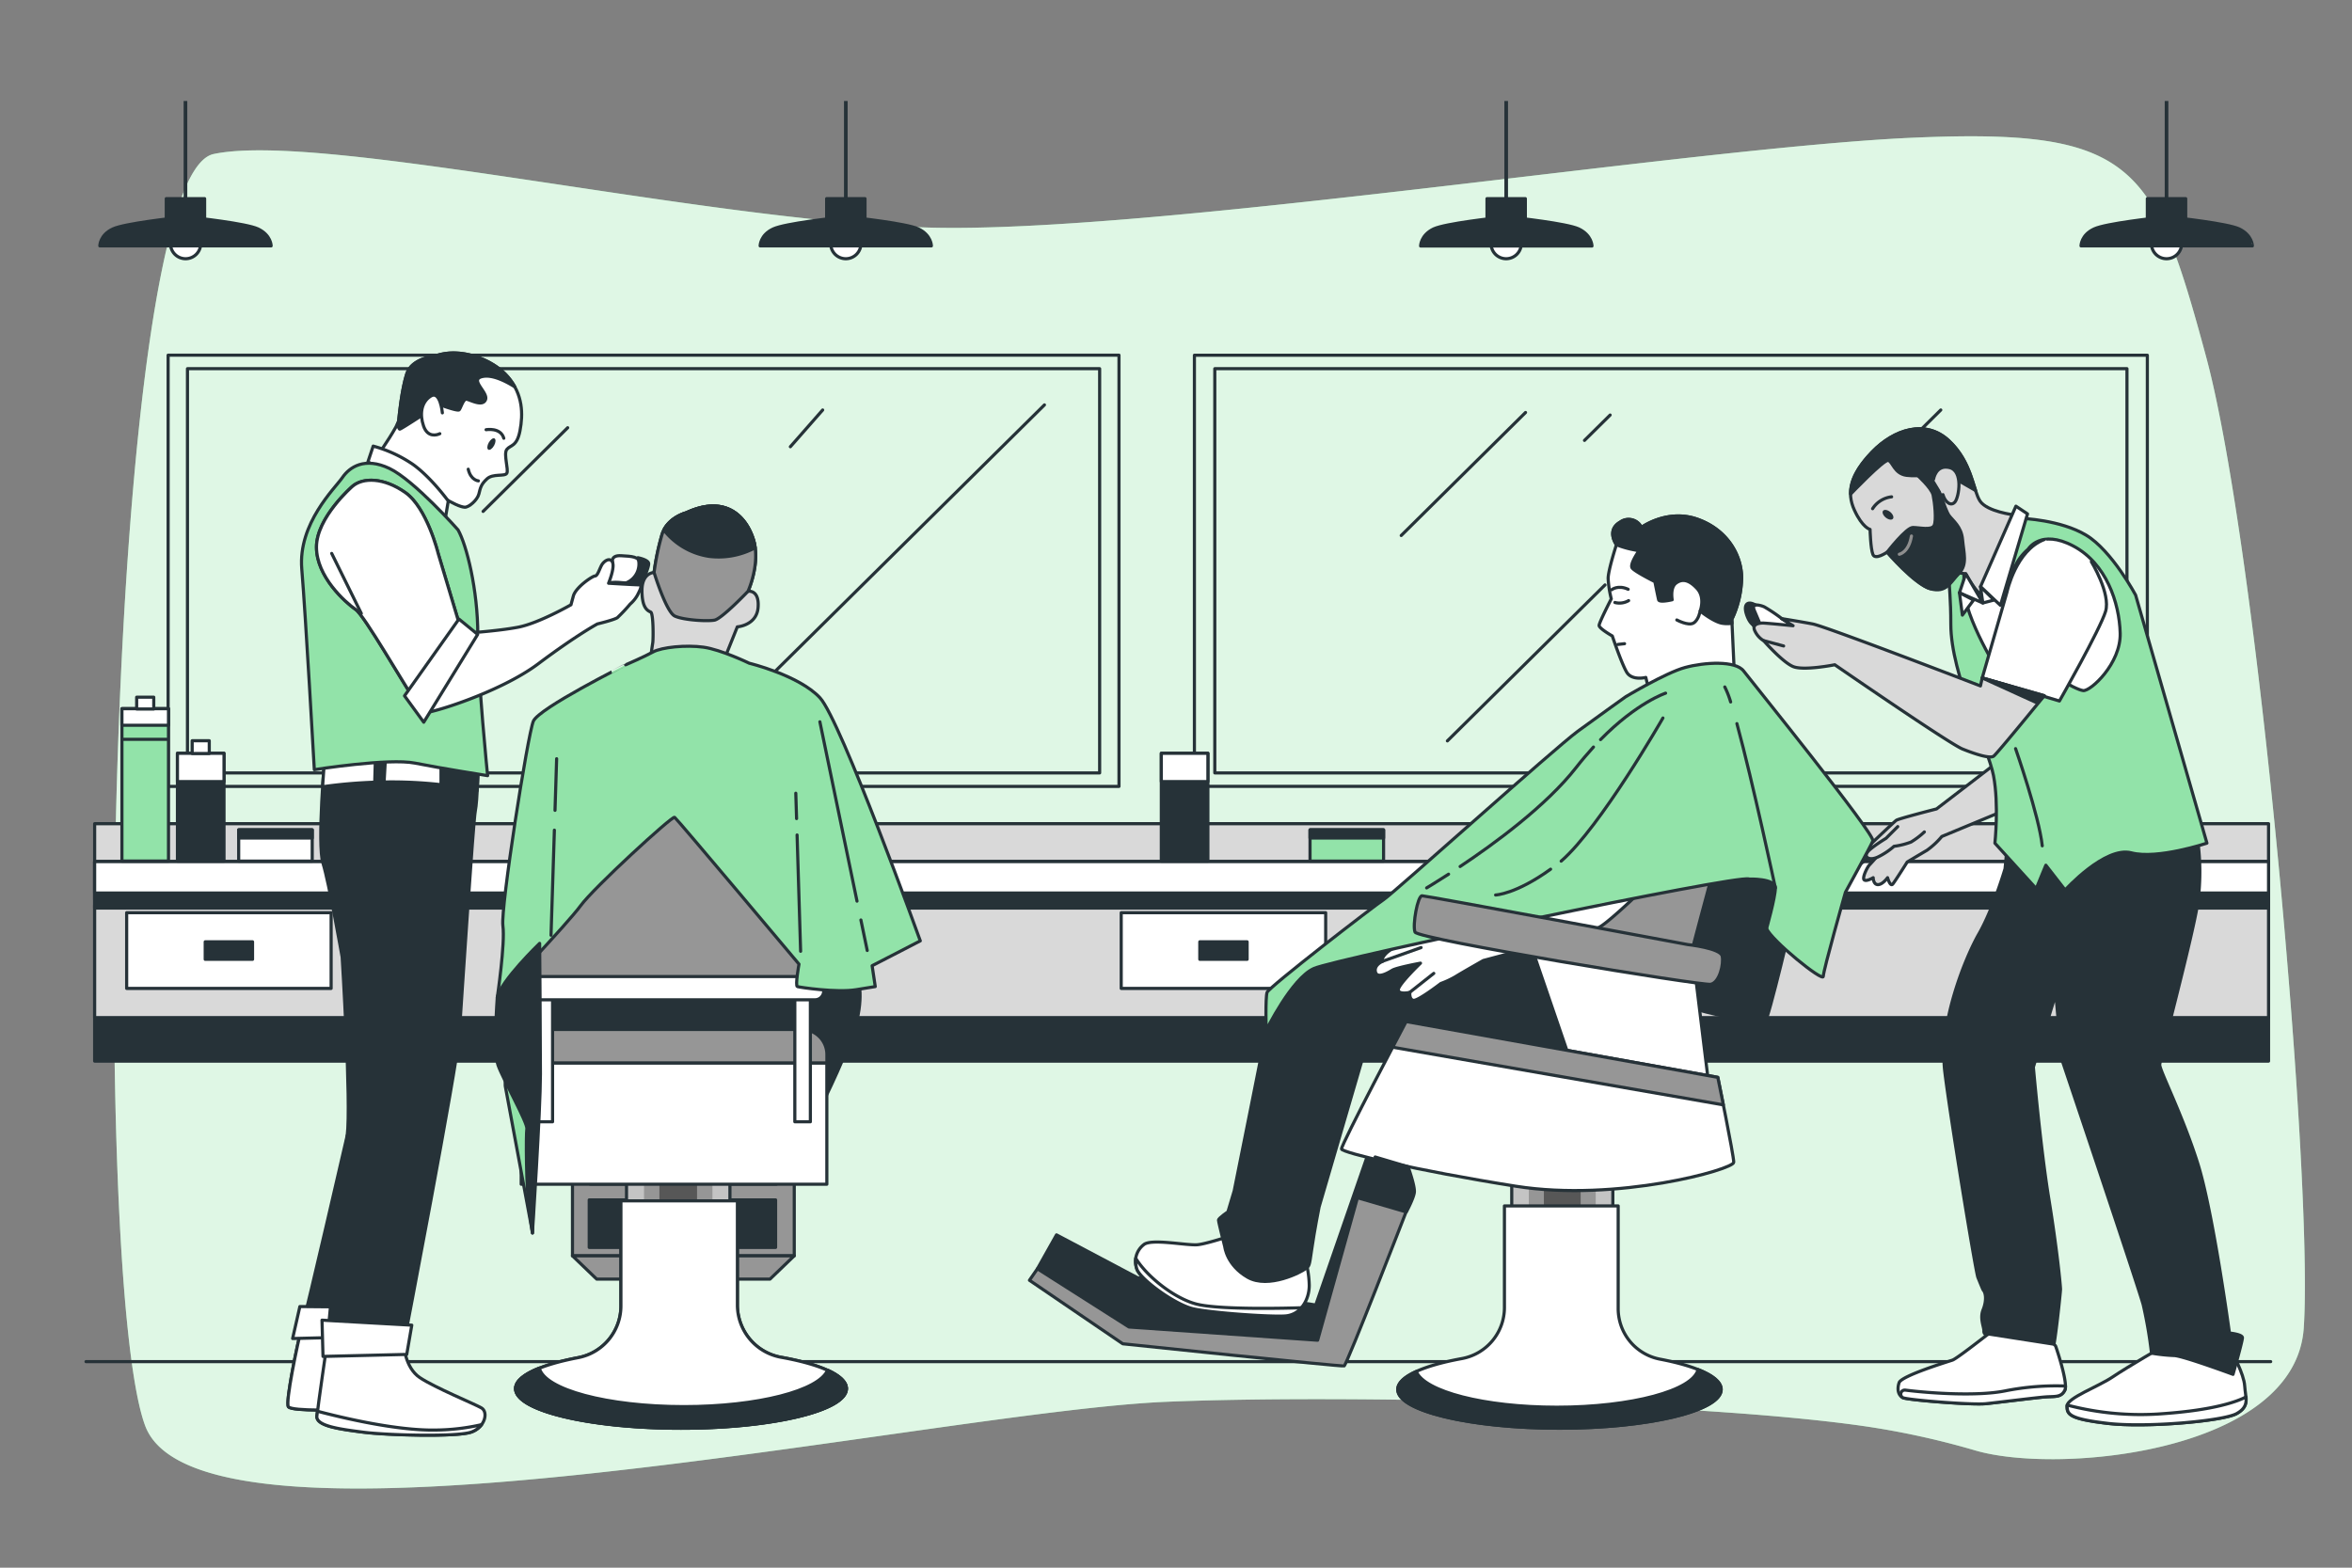 <svg xmlns="http://www.w3.org/2000/svg" viewBox="0 0 750 500"><rect x="0" y="0" width="750" height="500" fill="#808080" stroke="none"/><g id="background-simple"><path d="M630.05,462.66a259.84,259.84,0,0,0-33.18-7.44c-50.91-7.81-168.25-10.53-225.12-8.12-73.83,3.12-307.81,55.41-325.48,7.58S33.79,56.41,68.1,49.13s156,21.36,227.74,23.44,243.33-25.52,314-28.64,77,8.32,93.59,69.67,34.31,263.09,31.19,309.88C732,463.26,656.48,470.33,630.05,462.66Z" style="fill:#92E3A9"></path><path d="M630.05,462.66a259.84,259.84,0,0,0-33.18-7.44c-50.91-7.81-168.25-10.53-225.12-8.12-73.83,3.12-307.81,55.41-325.48,7.58S33.79,56.41,68.1,49.13s156,21.36,227.74,23.44,243.33-25.52,314-28.64,77,8.32,93.59,69.67,34.31,263.09,31.19,309.88C732,463.26,656.48,470.33,630.05,462.66Z" style="fill:#fff;opacity:0.7"></path></g><g id="Floor"><line x1="27.43" y1="434.28" x2="724.07" y2="434.28" style="fill:none;stroke:#263238;stroke-linecap:round;stroke-linejoin:round"></line></g><g id="Mirrors"><rect x="53.61" y="113.28" width="303.21" height="137.54" style="fill:none;stroke:#263238;stroke-linecap:round;stroke-linejoin:round"></rect><rect x="59.78" y="117.59" width="290.87" height="128.93" style="fill:none;stroke:#263238;stroke-linecap:round;stroke-linejoin:round"></rect><line x1="333.05" y1="129.14" x2="247.23" y2="214.06" style="fill:none;stroke:#263238;stroke-linecap:round;stroke-linejoin:round"></line><line x1="262.33" y1="130.76" x2="252.03" y2="142.48" style="fill:none;stroke:#263238;stroke-linecap:round;stroke-linejoin:round"></line><line x1="181.02" y1="136.42" x2="154.05" y2="163.11" style="fill:none;stroke:#263238;stroke-linecap:round;stroke-linejoin:round"></line><rect x="380.87" y="113.3" width="303.87" height="137.5" style="fill:none;stroke:#263238;stroke-linecap:round;stroke-linejoin:round"></rect><rect x="387.37" y="117.59" width="290.87" height="128.93" style="fill:none;stroke:#263238;stroke-linecap:round;stroke-linejoin:round"></rect><line x1="486.46" y1="131.56" x2="446.82" y2="170.79" style="fill:#fff;stroke:#263238;stroke-linecap:round;stroke-linejoin:round"></line><line x1="513.44" y1="132.37" x2="505.26" y2="140.46" style="fill:#fff;stroke:#263238;stroke-linecap:round;stroke-linejoin:round"></line><line x1="511.8" y1="186.56" x2="461.54" y2="236.3" style="fill:#fff;stroke:#263238;stroke-linecap:round;stroke-linejoin:round"></line><line x1="618.87" y1="130.76" x2="602.94" y2="146.53" style="fill:#fff;stroke:#263238;stroke-linecap:round;stroke-linejoin:round"></line></g><g id="Lamps"><path d="M64,77.69a4.82,4.82,0,1,1-4.82-4.81A4.82,4.82,0,0,1,64,77.69Z" style="fill:#fff;stroke:#263238;stroke-linecap:round;stroke-linejoin:round"></path><path d="M82.24,73c-3.75-1.73-19.34-3.45-22.76-3.81v-.07l-.34,0-.33,0v.07c-3.41.36-19,2.08-22.76,3.81-4.22,1.93-4.22,5.42-4.22,5.42H86.46S86.46,75,82.24,73Z" style="fill:#263238;stroke:#263238;stroke-linecap:round;stroke-linejoin:round"></path><rect x="58.56" y="32.21" width="1.16" height="35.72" style="fill:#263238"></rect><rect x="53.02" y="63.35" width="12.23" height="6.38" style="fill:#263238;stroke:#263238;stroke-linecap:round;stroke-linejoin:round"></rect><path d="M274.53,77.69a4.82,4.82,0,1,1-4.82-4.81A4.82,4.82,0,0,1,274.53,77.69Z" style="fill:#fff;stroke:#263238;stroke-linecap:round;stroke-linejoin:round"></path><path d="M292.82,73c-3.75-1.73-19.35-3.45-22.77-3.81v-.07l-.34,0-.33,0v.07c-3.42.36-19,2.08-22.77,3.81-4.22,1.93-4.22,5.42-4.22,5.42H297S297,75,292.82,73Z" style="fill:#263238;stroke:#263238;stroke-linecap:round;stroke-linejoin:round"></path><rect x="269.13" y="32.21" width="1.16" height="35.72" style="fill:#263238"></rect><rect x="263.6" y="63.35" width="12.23" height="6.38" style="fill:#263238;stroke:#263238;stroke-linecap:round;stroke-linejoin:round"></rect><path d="M485.1,77.69a4.82,4.82,0,1,1-4.81-4.81A4.81,4.81,0,0,1,485.1,77.69Z" style="fill:#fff;stroke:#263238;stroke-linecap:round;stroke-linejoin:round"></path><path d="M503.39,73c-3.75-1.73-19.35-3.45-22.77-3.81v-.07l-.33,0-.34,0v.07c-3.42.36-19,2.08-22.77,3.81C453,75,453,78.46,453,78.46h54.65S507.61,75,503.39,73Z" style="fill:#263238;stroke:#263238;stroke-linecap:round;stroke-linejoin:round"></path><rect x="479.71" y="32.21" width="1.16" height="35.72" style="fill:#263238"></rect><rect x="474.17" y="63.35" width="12.23" height="6.38" style="fill:#263238;stroke:#263238;stroke-linecap:round;stroke-linejoin:round"></rect><path d="M695.68,77.69a4.82,4.82,0,1,1-4.82-4.81A4.82,4.82,0,0,1,695.68,77.69Z" style="fill:#fff;stroke:#263238;stroke-linecap:round;stroke-linejoin:round"></path><path d="M714,73c-3.75-1.73-19.35-3.45-22.76-3.81v-.07l-.33,0-.34,0v.07c-3.42.36-19,2.08-22.76,3.81-4.22,1.93-4.22,5.42-4.22,5.42h54.64S718.18,75,714,73Z" style="fill:#263238;stroke:#263238;stroke-linecap:round;stroke-linejoin:round"></path><rect x="690.28" y="32.21" width="1.16" height="35.72" style="fill:#263238"></rect><rect x="684.74" y="63.35" width="12.23" height="6.38" style="fill:#263238;stroke:#263238;stroke-linecap:round;stroke-linejoin:round"></rect></g><g id="Stations"><rect x="30.18" y="262.71" width="693.21" height="24.18" style="fill:#d9d9d9;stroke:#263238;stroke-linecap:round;stroke-linejoin:round"></rect><rect x="30.18" y="288.67" width="693.21" height="49.76" style="fill:#263238;stroke:#263238;stroke-linecap:round;stroke-linejoin:round"></rect><rect x="30.18" y="274.8" width="693.21" height="49.76" style="fill:#d9d9d9;stroke:#263238;stroke-linecap:round;stroke-linejoin:round"></rect><rect x="30.18" y="274.8" width="693.21" height="14.81" style="fill:#263238;stroke:#263238;stroke-linecap:round;stroke-linejoin:round"></rect><rect x="30.18" y="274.8" width="693.21" height="10.02" style="fill:#fff;stroke:#263238;stroke-linecap:round;stroke-linejoin:round"></rect><rect x="40.39" y="291.1" width="65.2" height="24.15" style="fill:#fff;stroke:#263238;stroke-linecap:round;stroke-linejoin:round"></rect><rect x="65.44" y="300.38" width="15.09" height="5.59" style="fill:#263238;stroke:#263238;stroke-linecap:round;stroke-linejoin:round"></rect><rect x="357.53" y="291.1" width="65.2" height="24.15" style="fill:#fff;stroke:#263238;stroke-linecap:round;stroke-linejoin:round"></rect><rect x="382.59" y="300.38" width="15.09" height="5.59" style="fill:#263238;stroke:#263238;stroke-linecap:round;stroke-linejoin:round"></rect><rect x="370.32" y="240.26" width="14.85" height="34.38" style="fill:#263238;stroke:#263238;stroke-linecap:round;stroke-linejoin:round"></rect><rect x="370.32" y="240.26" width="14.85" height="9.01" style="fill:#fff;stroke:#263238;stroke-linecap:round;stroke-linejoin:round"></rect><rect x="56.58" y="240.26" width="14.85" height="34.38" style="fill:#263238;stroke:#263238;stroke-linecap:round;stroke-linejoin:round"></rect><rect x="56.58" y="240.26" width="14.85" height="9.01" style="fill:#fff;stroke:#263238;stroke-linecap:round;stroke-linejoin:round"></rect><rect x="61.28" y="236.25" width="5.45" height="4.07" style="fill:#fff;stroke:#263238;stroke-linecap:round;stroke-linejoin:round"></rect><rect x="417.74" y="264.67" width="23.45" height="9.97" style="fill:#92E3A9;stroke:#263238;stroke-linecap:round;stroke-linejoin:round"></rect><rect x="417.74" y="264.67" width="23.45" height="2.61" style="fill:#263238;stroke:#263238;stroke-linecap:round;stroke-linejoin:round"></rect><rect x="76.11" y="264.67" width="23.45" height="9.97" style="fill:#fff;stroke:#263238;stroke-linecap:round;stroke-linejoin:round"></rect><rect x="76.11" y="264.67" width="23.45" height="2.61" style="fill:#263238;stroke:#263238;stroke-linecap:round;stroke-linejoin:round"></rect><rect x="38.88" y="226.03" width="14.85" height="48.6" style="fill:#92E3A9;stroke:#263238;stroke-linecap:round;stroke-linejoin:round"></rect><rect x="38.88" y="226.03" width="14.85" height="5.28" style="fill:#fff;stroke:#263238;stroke-linecap:round;stroke-linejoin:round"></rect><rect x="43.58" y="222.36" width="5.45" height="3.76" style="fill:#fff;stroke:#263238;stroke-linecap:round;stroke-linejoin:round"></rect><line x1="39.12" y1="235.8" x2="53.29" y2="235.8" style="fill:none;stroke:#263238;stroke-linecap:round;stroke-linejoin:round"></line></g><g id="character-4"><path d="M690.7,428.87s-12.43,7.17-17,10.28-14.59,6.69-14.59,9.32.72,4.06,12.91,5.5,36.82-.72,41.13-3.11,2.87-5,2.63-8.85-4.07-10.75-4.07-10.75Z" style="fill:#fff;stroke:#263238;stroke-linecap:round;stroke-linejoin:round"></path><path d="M690,450.86c16-1.16,23.27-3.8,26.21-5.32.16,2.06-.18,3.74-3,5.32-4.31,2.39-28.93,4.54-41.13,3.11s-12.91-2.87-12.91-5.5a.91.91,0,0,1,.06-.32A92.11,92.11,0,0,0,690,450.86Z" style="fill:#fff;stroke:#263238;stroke-linecap:round;stroke-linejoin:round"></path><path d="M637.85,242.4,617.51,258s-12,3.07-12.81,3.62-10.58,10-12,11.14-2.34,2.93-1.66,3.61,1.69-.34,1.69-.34,3.74-3,4.25-3.56a21.54,21.54,0,0,1,3.73-1.7s-3.9,4.41-4.58,5.09-2.38,4.07-1.7,4.75,2.89-.68,2.89-.68,0,2.21,1.52,2.21,3.06-2.21,3.06-2.21.84,3.06,1.69,2,4.58-7,4.58-7,4.24-2.54,6.28-3.73a25.32,25.32,0,0,0,4.75-4.41l20-8.31S638.48,243.38,637.85,242.4Z" style="fill:#d9d9d9;stroke:#263238;stroke-linecap:round;stroke-linejoin:round"></path><path d="M613.63,265.34a25.11,25.11,0,0,1-4.24,3.22,23.9,23.9,0,0,1-5.43,1.36,22.66,22.66,0,0,1-5.09,3.39c-2.88,1.36-4.58,0-3.39-1.53s5.94-4.41,5.94-4.41l3.73-3.73" style="fill:#d9d9d9;stroke:#263238;stroke-linecap:round;stroke-linejoin:round"></path><path d="M700.37,265.38a73.19,73.19,0,0,1,.38,23c-1.88,11.67-12.06,49.34-12.06,51.23s7.16,15.82,12.06,31.26,10.17,54.29,10.17,54.29,4.14.38,4.14,1.51-3,11.67-3,11.67-16.2-6-18.84-6a57.44,57.44,0,0,1-7.15-.76,140.8,140.8,0,0,0-2.64-15.44c-1.51-5.65-26-78.4-26-78.4L655.55,317l-7.16,23.35s2.26,25.61,4.9,41.81,3.76,27.92,3.76,29.05c0,.92-1.74,17.44-2.39,18.77a1.29,1.29,0,0,1-.77.66c-1.62.52-6.59,1.95-10,1.33s-9.1-5-10.8-6.37a1.25,1.25,0,0,1-.47-1.09c.08-1.17-1.36-4-.26-6.74,1.27-3.18.78-5.56.06-6.31-.14-.15-1.69-4-1.75-4.17-1-3.68-8.73-50.85-10.51-65.43-1.89-15.45,6.4-36.17,10.92-44.08s8.29-20.71,8.29-20.71l.75-7.91Z" style="fill:#263238;stroke:#263238;stroke-linecap:round;stroke-linejoin:round"></path><path d="M644.68,165.34s12.33.41,20.54,5.34S681,189.79,681,189.79l22.74,79.12S688,274.18,679.62,272s-21.09,11.86-21.09,11.86l-6.15-7.91-3.07,7.47-13.18-14.5s1.32-12.3-.44-21.52-13.62-32.07-13.62-48.32-2.19-15.38,2.2-22.41S644.68,165.34,644.68,165.34Z" style="fill:#92E3A9;stroke:#263238;stroke-linecap:round;stroke-linejoin:round"></path><path d="M642.72,238.77s7.51,21.52,8.51,31" style="fill:none;stroke:#263238;stroke-linecap:round;stroke-linejoin:round"></path><path d="M641.9,178.5l-4,36.79s-11.65-18.32-11.65-28.1v-9.78l15.06-6.21Z" style="fill:#fff;stroke:#263238;stroke-linecap:round;stroke-linejoin:round"></path><path d="M596.32,168.85s-2.41-.51-5-6.17-1.29-11.32,5.66-18.53,17-10.54,24.44-3.6,7.71,15.95,10,19.3,10.8,4.37,10.8,4.37-8.48,24.44-10,25.21-5.4-6.43-5.4-6.43l-2.06-.26s-5.49,5.73-9.26,5-13.74-11.64-13.74-11.64-3.77,2.64-4.53.75S596.32,168.85,596.32,168.85Z" style="fill:#d9d9d9;stroke:#263238;stroke-linecap:round;stroke-linejoin:round"></path><path d="M616.13,149.92s.11.37.31,1c1,3,3.95,11.93,5,13.41,1.3,1.78,4,3.56,4.37,7.76s1.62,7.92-1.05,10.67-4.06,6.55-9.26,5-13.74-11.64-13.74-11.64,6.1-7.88,8.2-7.88,6,1,6.79-.65.17-7.43-.32-9.7-5.17-6.46-5.17-6.46" style="fill:#263238;stroke:#263238;stroke-linecap:round;stroke-linejoin:round"></path><path d="M605.65,176.77s3-.53,3.87-5.81" style="fill:none;stroke:#8f8f8f;stroke-linecap:round;stroke-linejoin:round"></path><path d="M597.13,162.24a8.33,8.33,0,0,1,6.06-3.78" style="fill:none;stroke:#263238;stroke-linecap:round;stroke-linejoin:round"></path><path d="M601.32,165.07c.87.71,1.89.88,2.29.39s0-1.46-.84-2.16-1.9-.89-2.3-.4S600.45,164.36,601.32,165.07Z" style="fill:#263238"></path><path d="M621.44,140.55c5.62,5.23,7.15,11.63,8.55,15.9l-8.14-4.68-3-.88s-7,1.24-10.91.71-4.4-4.4-5.81-4.76-12,10.74-12,10.74l0-.15c0-4,2.06-8.28,6.88-13.28C603.94,137,614,133.61,621.44,140.55Z" style="fill:#263238;stroke:#263238;stroke-linecap:round;stroke-linejoin:round"></path><path d="M616.57,152.83s.7-4.75,5.1-3.7,3,9.33,1.76,10.92-3.17.17-3.87-2.29" style="fill:#d9d9d9;stroke:#263238;stroke-linecap:round;stroke-linejoin:round"></path><polygon points="642.83 161.44 646.53 163.9 637.9 193.07 631.53 187.12 642.83 161.44" style="fill:#fff;stroke:#263238;stroke-linecap:round;stroke-linejoin:round"></polygon><path d="M646.73,175.15s3.93-6.55,14.41-1,14.67,18.08,14.94,27.77-9.44,18.61-11.8,18.34-14.41-6.28-19.39-17.29S639.13,181.7,646.73,175.15Z" style="fill:#fff;stroke:#263238;stroke-linecap:round;stroke-linejoin:round"></path><path d="M666.89,179.15s6.23,10.19,4.53,15.85-14.71,28.58-14.71,28.58l-24.62-7.36L640,188.78s2.83-13.3,11.89-16.7" style="fill:#fff;stroke:#263238;stroke-linecap:round;stroke-linejoin:round"></path><path d="M568.13,197.26a53.18,53.18,0,0,0-5.52-3.7c-1.51-.68-4.4-1.23-5.08.69s1.92,5.77,1.92,5.77l14.43.83Z" style="fill:#fff;stroke:#263238;stroke-linecap:round;stroke-linejoin:round"></path><path d="M559.86,193s-1.23,0-.41,1.79,2.06,4.95,2.06,4.95-2.61,1.1-4.26-2.89S557.11,191.36,559.86,193Z" style="fill:#263238;stroke:#263238;stroke-linecap:round;stroke-linejoin:round"></path><path d="M632.09,216.22l-.57,2.55S582.28,199.81,578,199s-9.91-1.7-9.91-1.7l3.68,2.27s-8.49-.85-9.62-.85-3.68.28-2.54,2.55a7.18,7.18,0,0,0,2.82,3.11s5.95,6.79,9.34,8.21,13.3-.57,13.3-.57,36.51,25.18,40.75,26.88,8.77,3.12,9.91,2.27,16.13-19.25,16.13-19.25Z" style="fill:#d9d9d9;stroke:#263238;stroke-linecap:round;stroke-linejoin:round"></path><polygon points="632.09 216.22 649.45 224.12 651.9 221.88 632.09 216.22" style="fill:#263238;stroke:#263238;stroke-linecap:round;stroke-linejoin:round"></polygon><line x1="562.47" y1="204.34" x2="568.76" y2="206.03" style="fill:none;stroke:#263238;stroke-linecap:round;stroke-linejoin:round"></line><path d="M634.59,425.54a1.3,1.3,0,0,0-1,.26c-2,1.53-9.78,7.61-11,8-1.43.48-16.26,5-17,7.18s-.24,4.06,1.19,4.78,22,2.39,26.54,1.91,15.78-1.91,18.89-2.15,5,.24,6.22-2.15c1-2-1.95-11.18-2.86-13.85a1.29,1.29,0,0,0-1-.86Z" style="fill:#fff;stroke:#263238;stroke-linecap:round;stroke-linejoin:round"></path><path d="M606.75,445.76a1.29,1.29,0,0,1,.84-2.39c7.93,1,22.95,2,31.71.26a83,83,0,0,1,19.33-1.57,3,3,0,0,1-.2,1.33c-1.2,2.39-3.11,1.91-6.22,2.15s-14.35,1.67-18.89,2.15-25.1-1.19-26.54-1.91Z" style="fill:#fff;stroke:#263238;stroke-linecap:round;stroke-linejoin:round"></path><polygon points="631.53 187.12 632.28 192.31 635.85 191.38 631.53 187.12" style="fill:#fff;stroke:#263238;stroke-linecap:round;stroke-linejoin:round"></polygon><polygon points="632.28 192.31 626.84 183 624.83 189.05 632.28 192.31" style="fill:#fff;stroke:#263238;stroke-linecap:round;stroke-linejoin:round"></polygon><polygon points="624.83 189.05 625.76 196.19 629.33 191.38 624.83 189.05" style="fill:#fff;stroke:#263238;stroke-linecap:round;stroke-linejoin:round"></polygon></g><g id="character-3"><rect x="482.05" y="355.57" width="32.24" height="32.53" transform="translate(996.35 743.68) rotate(180)" style="fill:#c4c4c4;stroke:#263238;stroke-linecap:round;stroke-linejoin:round"></rect><rect x="487.51" y="355.57" width="21.33" height="32.53" transform="translate(996.35 743.68) rotate(180)" style="fill:#969696"></rect><rect x="492.31" y="355.57" width="11.73" height="32.53" transform="translate(996.35 743.68) rotate(180)" style="fill:#575757"></rect><path d="M479.73,417.09V384.62H516v32.69a16.42,16.42,0,0,0,13.27,16.17c11.91,2.26,19.55,5.75,19.55,9.67,0,6.82-23.08,12.35-51.56,12.35s-51.56-5.53-51.56-12.35c0-4,8-7.56,20.32-9.82A16.55,16.55,0,0,0,479.73,417.09Z" style="fill:#fff;stroke:#263238;stroke-linecap:round;stroke-linejoin:round"></path><path d="M451.6,437.44c2.68,6.41,21.72,11.38,44.83,11.38,23.89,0,43.43-5.31,45.05-12,4.68,1.85,7.38,4,7.38,6.35,0,6.82-23.08,12.35-51.56,12.35s-51.56-5.53-51.56-12.35C445.74,441.09,447.87,439.15,451.6,437.44Z" style="fill:#263238;stroke:#263238;stroke-linecap:round;stroke-linejoin:round"></path><path d="M523.41,168.22s8.17-6,17.78-2.64,14.17,11.53,14.17,18.73a32,32,0,0,1-3.12,13.22l.72,15.61-27.15,7-1-4.08s-4.44,1.16-6.12-1.72-4.56-11.5-4.56-11.5-4.21-2.39-4.21-3.35S513.8,191,513.8,191a33.76,33.76,0,0,1-1-6.49c0-2.64,2.65-10.81,2.65-10.81s-3.37-4.56,1.2-7.2A4.54,4.54,0,0,1,523.41,168.22Z" style="fill:#fff;stroke:#263238;stroke-linecap:round;stroke-linejoin:round"></path><path d="M516.69,166.54a4.54,4.54,0,0,1,6.72,1.68s8.17-6,17.78-2.64,14.17,11.53,14.17,18.73a32,32,0,0,1-3.12,13.22l.06,1.26a10,10,0,0,1-3.43-.06c-2.88-.72-6.72-3.85-6.72-3.85s1.68-4.32-1-7.2-4.81-3.13-6.73-1.68-1.2,5.28-1.2,5.28-4.08,1-4.32,0-1.2-5.77-1.2-5.77-6.25-3.12-7.21-4.32,2.16-5.52,2.16-5.52l-2.4-.48a31,31,0,0,1-4.8-1.45S512.12,169.18,516.69,166.54Z" style="fill:#263238;stroke:#263238;stroke-linecap:round;stroke-linejoin:round"></path><path d="M542.15,194.88s-.48,2.89-2.16,3.85-5.29-1-5.29-1" style="fill:#fff;stroke:#263238;stroke-linecap:round;stroke-linejoin:round"></path><path d="M519.33,191.56a5.77,5.77,0,0,1-4.37.6" style="fill:none;stroke:#263238;stroke-linecap:round;stroke-linejoin:round"></path><path d="M513.91,188.1s2-1.66,5.27-.15" style="fill:none;stroke:#263238;stroke-linecap:round;stroke-linejoin:round"></path><line x1="515.88" y1="205.54" x2="518.04" y2="205.3" style="fill:none;stroke:#263238;stroke-linecap:round;stroke-linejoin:round"></line><path d="M437,365.88l-17.43,50.34-56.87-8.72-25.8-13.65-6.08,10.81L360,423.23l60.14,4.23,23.14-52.15S443.06,364.91,437,365.88Z" style="fill:#263238;stroke:#263238;stroke-linecap:round;stroke-linejoin:round"></path><path d="M394.15,393.6s-8.84,3-12.15,3.38-14.9-2.06-17.29,0a6.77,6.77,0,0,0-2.21,7.7c.92,3.19,12.14,11.46,18,12.77s24.84,2.63,29.44,2.25,7.55-4.88,7.55-9.76a30.79,30.79,0,0,0-1.66-9.39Z" style="fill:#fff;stroke:#263238;stroke-linecap:round;stroke-linejoin:round"></path><path d="M362.5,404.68a8.26,8.26,0,0,1-.33-3.34c3.71,6,12.5,12.87,19.46,14.61,7.49,1.87,29.25,1.28,33.37,1.15a7.39,7.39,0,0,1-5,2.6c-4.6.38-23.55-.94-29.44-2.25S363.42,407.87,362.5,404.68Z" style="fill:#fff;stroke:#263238;stroke-linecap:round;stroke-linejoin:round"></path><path d="M403.78,328.65s-10,50.38-10.22,51.19-2,6.68-2,6.68-3,2-3,2.63,2,8.5,2,8.5.61,5.86,7.28,9.71,17.24-1.7,18.45-2.71,1.17-.41,2-6.27,2.34-13.45,2.34-13.45l13.66-46.76,3-2.23.61-3,7.69-1.62s11.33,4.45,20,4.85,64.74,10.73,66.15,8.1,14.37-64.74,14.17-66.57-42.29,4.46-42.29,4.46-76.07,21-78.7,22.05-11.53,6.07-14.36,10.11S403.78,328.65,403.78,328.65Z" style="fill:#263238;stroke:#263238;stroke-linecap:round;stroke-linejoin:round"></path><path d="M503.62,282.13s42.08-6.28,42.29-4.46-12.75,63.94-14.17,66.57c-.18.34-1.3.46-3.12.41L482.77,287.9Z" style="fill:#969696;stroke:#263238;stroke-linecap:round;stroke-linejoin:round"></path><path d="M436.45,330.68A77.76,77.76,0,0,1,420.27,323" style="fill:none;stroke:#263238;stroke-linecap:round;stroke-linejoin:round"></path><path d="M414.81,323.6s9.71,5.46,15,7.08" style="fill:none;stroke:#263238;stroke-linecap:round;stroke-linejoin:round"></path><path d="M399.43,397.44s-9.51-2.22-4.86-3.23,19.43.4,19.43,2.63" style="fill:none;stroke:#263238;stroke-linecap:round;stroke-linejoin:round"></path><path d="M572.05,290.53s-8.18,35-9.31,35.57-27.11-4.23-27.11-6.77,13.27-51.1,13.27-51.1l26.82,11.57Z" style="fill:#263238;stroke:#263238;stroke-linecap:round;stroke-linejoin:round"></path><path d="M539.87,267.94s-25.69,26-30.21,27.95S473,306.34,473,306.34s-7.05,4-8.75,5.08a28.58,28.58,0,0,1-4.8,2.26s-7.34,5.65-8.75,5.37-1.13-2.54-1.13-2.54-3.67.84-3.67-.85,7.06-8.47,7.06-8.47-7.62,1.41-9,2.26-4.8,2.82-5.36.56,2.26-3.39,2.26-3.39-.57-.84,1.13-2.54,6.49-3.95,6.49-3.95L519,281.78Z" style="fill:#fff;stroke:#263238;stroke-linecap:round;stroke-linejoin:round"></path><line x1="457.2" y1="310.45" x2="449.52" y2="316.51" style="fill:none;stroke:#263238;stroke-linecap:round;stroke-linejoin:round"></line><line x1="453.15" y1="302.22" x2="440.77" y2="306.62" style="fill:none;stroke:#263238;stroke-linecap:round;stroke-linejoin:round"></line><path d="M518.41,222.21s12.71-7.63,18.92-9.32S553.42,210.63,556,214s42.07,52.23,41.22,54.21-8.75,16.37-8.75,16.37-7.06,24.85-7.06,26.82-16.66-11.57-18.07-15.24-1.69-14.4-5.65-15.81S426.09,305.78,419,308.88s-15.25,19.77-15.25,19.77-.28-10.45.29-12.14,33.88-27.39,37.26-29.65,54.49-48.28,61.83-53.64S518.41,222.21,518.41,222.21Z" style="fill:#92E3A9;stroke:#263238;stroke-linecap:round;stroke-linejoin:round"></path><path d="M557.65,280.37s8.47-.29,8.47,2.82-2.82,13-2.82,13Z" style="fill:#263238;stroke:#263238;stroke-linecap:round;stroke-linejoin:round"></path><path d="M551.86,223.88A29.36,29.36,0,0,0,550,219.1" style="fill:none;stroke:#263238;stroke-linecap:round;stroke-linejoin:round"></path><path d="M566.12,283.19s-7.14-33.59-12.26-52.4" style="fill:none;stroke:#263238;stroke-linecap:round;stroke-linejoin:round"></path><path d="M494.45,277.22c-11.07,8-17.54,8.23-17.54,8.23" style="fill:none;stroke:#263238;stroke-linecap:round;stroke-linejoin:round"></path><path d="M530.27,229s-19.92,34.79-32.45,45.65" style="fill:none;stroke:#263238;stroke-linecap:round;stroke-linejoin:round"></path><path d="M461.92,278.81c-4.28,2.76-7,4.38-7,4.38" style="fill:none;stroke:#263238;stroke-linecap:round;stroke-linejoin:round"></path><path d="M508.12,238.26c-1.8,2-3.65,4.13-5.52,6.53-9.47,12.15-26.06,24.3-37,31.58" style="fill:none;stroke:#263238;stroke-linecap:round;stroke-linejoin:round"></path><path d="M531.12,221.08s-9.17,3-20.74,14.81" style="fill:none;stroke:#263238;stroke-linecap:round;stroke-linejoin:round"></path><polygon points="540.43 309.45 544.67 344.17 499.78 335.42 488.76 303.24 540.43 309.45" style="fill:#fff;stroke:#263238;stroke-linecap:round;stroke-linejoin:round"></polygon><path d="M547.77,343.61l-99.38-17.79s-20.89,39.53-20.61,40.66,23.44,6.77,55.62,11.86,69.45-5.37,69.45-7.63S547.77,343.61,547.77,343.61Z" style="fill:#fff;stroke:#263238;stroke-linecap:round;stroke-linejoin:round"></path><path d="M538.17,301.26s10.45,1.13,11,3.67-.84,8.47-3.67,9-93.45-14.39-94.29-16.65.84-11.58,2.25-11.58S538.17,301.26,538.17,301.26Z" style="fill:#969696;stroke:#263238;stroke-linecap:round;stroke-linejoin:round"></path><path d="M449,372.12s2.26,6.22,2,8.19-2.54,6.21-2.54,6.21L432.86,382s7.34-5.09,7.34-6.21a58.78,58.78,0,0,0-1.69-6.78Z" style="fill:#263238;stroke:#263238;stroke-linecap:round;stroke-linejoin:round"></path><path d="M432.86,382l-12.7,45.45L360,423.23l-29.19-18.57-2.54,3.67,29.76,20.26s69.73,7.34,70.58,7.06,19.76-49.13,19.76-49.13Z" style="fill:#969696;stroke:#263238;stroke-linecap:round;stroke-linejoin:round"></path><path d="M448.39,325.82l99.38,17.79s.8,3.92,1.77,8.78L444.09,334C446.61,329.19,448.39,325.82,448.39,325.82Z" style="fill:#969696;stroke:#263238;stroke-linecap:round;stroke-linejoin:round"></path></g><g id="character-2"><path d="M218.84,163.54s-6,1.5-7.71,6.85a80.06,80.06,0,0,0-2.56,12.2s-3.86,0-3.86,5.78,1.93,6.42,2.79,6.85.85,8.56.64,9.84-.64,4.5-.64,4.5h23.75l3.86-9.63s6.2-.43,6.63-6.21-3.21-5.14-3.21-5.14,4.07-9,1.71-16.48S231.25,157.76,218.84,163.54Z" style="fill:#d9d9d9;stroke:#263238;stroke-linecap:round;stroke-linejoin:round"></path><path d="M240.24,172.1c-2.35-7.49-9-14.34-21.4-8.56,0,0-6,1.5-7.71,6.85a80.06,80.06,0,0,0-2.56,12.2s3.85,12.63,6.63,13.91,10.27,1.72,12.63,1.29,10.7-9.21,10.7-9.21S242.6,179.59,240.24,172.1Z" style="fill:#969696;stroke:#263238;stroke-linecap:round;stroke-linejoin:round"></path><path d="M218.84,163.54s-5,1.25-7.14,5.52a22.65,22.65,0,0,0,14.42,8.39,24.62,24.62,0,0,0,14.68-2.75,14.9,14.9,0,0,0-.56-2.6C237.89,164.61,231.25,157.76,218.84,163.54Z" style="fill:#263238;stroke:#263238;stroke-linecap:round;stroke-linejoin:round"></path><path d="M273.3,310.94c-3.1-5-23.88-2.79-23.88-2.79L173.1,297.91v35.68h76.32V352.2h12.72s9-18,11.16-27S273.3,310.94,273.3,310.94Z" style="fill:#263238;stroke:#263238;stroke-linecap:round;stroke-linejoin:round"></path><rect x="182.55" y="355.07" width="70.72" height="45.46" style="fill:#969696;stroke:#263238;stroke-linecap:round;stroke-linejoin:round"></rect><polygon points="182.54 400.53 190.27 407.96 245.54 407.96 253.26 400.53 182.54 400.53" style="fill:#969696;stroke:#263238;stroke-linecap:round;stroke-linejoin:round"></polygon><rect x="188.19" y="357.15" width="59.43" height="20.5" style="fill:#263238;stroke:#263238;stroke-linecap:round;stroke-linejoin:round"></rect><rect x="187.89" y="382.7" width="59.43" height="15.15" style="fill:#263238;stroke:#263238;stroke-linecap:round;stroke-linejoin:round"></rect><path d="M235.14,416.21V383H198v33.43A16.79,16.79,0,0,1,184.42,433c-12.18,2.32-20,5.89-20,9.9,0,7,23.61,12.63,52.74,12.63s52.74-5.65,52.74-12.63c0-4.1-8.15-7.74-20.78-10A16.94,16.94,0,0,1,235.14,416.21Z" style="fill:#fff;stroke:#263238;stroke-linecap:round;stroke-linejoin:round"></path><rect x="199.78" y="353.29" width="32.98" height="33.28" style="fill:#c4c4c4;stroke:#263238;stroke-linecap:round;stroke-linejoin:round"></rect><rect x="205.36" y="353.29" width="21.82" height="33.28" style="fill:#969696"></rect><rect x="210.27" y="353.29" width="12" height="33.28" style="fill:#575757"></rect><path d="M235.14,416.21V383H198v33.43A16.79,16.79,0,0,1,184.42,433c-12.18,2.32-20,5.89-20,9.9,0,7,23.61,12.63,52.74,12.63s52.74-5.65,52.74-12.63c0-4.1-8.15-7.74-20.78-10A16.94,16.94,0,0,1,235.14,416.21Z" style="fill:#fff;stroke:#263238;stroke-linecap:round;stroke-linejoin:round"></path><path d="M263.91,437c-2.74,6.55-22.22,11.63-45.86,11.63-24.43,0-44.42-5.42-46.08-12.29-4.78,1.9-7.55,4.12-7.55,6.5,0,7,23.61,12.63,52.74,12.63s52.74-5.65,52.74-12.63C269.9,440.76,267.73,438.78,263.91,437Z" style="fill:#263238;stroke:#263238;stroke-linecap:round;stroke-linejoin:round"></path><rect x="166.2" y="339.02" width="97.46" height="38.68" style="fill:#fff;stroke:#263238;stroke-linecap:round;stroke-linejoin:round"></rect><path d="M174.18,328.33h81.5a8,8,0,0,1,8,8V339a0,0,0,0,1,0,0H166.2a0,0,0,0,1,0,0v-2.72A8,8,0,0,1,174.18,328.33Z" style="fill:#969696;stroke:#263238;stroke-linecap:round;stroke-linejoin:round"></path><rect x="253.45" y="316.52" width="4.96" height="41.26" style="fill:#fff;stroke:#263238;stroke-linecap:round;stroke-linejoin:round"></rect><rect x="171.24" y="316.52" width="4.96" height="41.26" style="fill:#fff;stroke:#263238;stroke-linecap:round;stroke-linejoin:round"></rect><polygon points="170.64 284.95 170.64 311.99 258.97 311.99 258.97 244.84 170.64 244.84 170.64 284.95" style="fill:#969696;stroke:#263238;stroke-linecap:round;stroke-linejoin:round"></polygon><rect x="167.85" y="311.45" width="94.81" height="7.43" rx="2.77" style="fill:#fff;stroke:#263238;stroke-linecap:round;stroke-linejoin:round"></rect><path d="M238.92,211.53s-9-4.35-14.59-5.12-13.31,0-16.12,1.54-8.7,4.09-8.7,4.09S171.87,225.86,170.08,230s-10.49,59.62-9.72,65.25-1.8,23-1.8,23,22.52-23.8,26.62-29.43,29.17-28.66,29.94-28.15,39.66,46.83,39.66,46.83-1.27,6.91-.51,7.16,12.54,2,18.68,1l6.15-1-1-6.65,15.36-7.93s-25.34-70.38-32-77.54S238.92,211.53,238.92,211.53Z" style="fill:#92E3A9;stroke:#263238;stroke-linecap:round;stroke-linejoin:round"></path><line x1="274.52" y1="293.42" x2="276.54" y2="303.15" style="fill:none;stroke:#263238;stroke-linecap:round;stroke-linejoin:round"></line><line x1="261.44" y1="230.21" x2="273.28" y2="287.41" style="fill:none;stroke:#263238;stroke-linecap:round;stroke-linejoin:round"></line><line x1="254.01" y1="261.08" x2="253.76" y2="252.99" style="fill:none;stroke:#263238;stroke-linecap:round;stroke-linejoin:round"></line><line x1="255.3" y1="303.4" x2="254.17" y2="266.31" style="fill:none;stroke:#263238;stroke-linecap:round;stroke-linejoin:round"></line><line x1="176.98" y1="258.45" x2="177.5" y2="241.99" style="fill:none;stroke:#263238;stroke-linecap:round;stroke-linejoin:round"></line><line x1="175.71" y1="298.29" x2="176.78" y2="264.77" style="fill:none;stroke:#263238;stroke-linecap:round;stroke-linejoin:round"></line></g><g id="character-1"><path d="M138.79,113.56s-7.44.65-9.06,5.66-2.43,13.27-2.59,14.89-5.82,9.87-5.82,9.87,21,17.35,26.84,17.79c1.31.1,4.05-2.26,4.54-4.21s.66-3.06,2.6-4.84,5.66-.65,6.31-1.78-1.13-6.15,0-7.6,3.23-.81,4.21-6,1-11.49-3.89-17.15S146.56,110.65,138.79,113.56Z" style="fill:#fff;stroke:#263238;stroke-linecap:round;stroke-linejoin:round"></path><path d="M152.55,153.37s-2.43-.16-3.24-3.72" style="fill:none;stroke:#263238;stroke-linecap:round;stroke-linejoin:round"></path><path d="M161.93,120.2c-4.85-5.67-15.37-9.55-23.14-6.64,0,0-7.44.65-9.06,5.66s-2.43,13.27-2.59,14.89a4.18,4.18,0,0,1-.43,1.17c.3.89.59,1.58.76,1.58.48,0,10.51-6.63,10.51-6.63l2.27-1.13s5.66,2.1,6.15,1.61,1.29-3.39,2.26-3.39,5.18,2.58,6.15.16-5.66-6.64-.65-7.45c3.15-.5,7.31,1.66,10,3.35A18.61,18.61,0,0,0,161.93,120.2Z" style="fill:#263238;stroke:#263238;stroke-linecap:round;stroke-linejoin:round"></path><path d="M141.06,131.68s-.65-7.28-3.72-5.34-3.56,5.83-2.27,9.55,4.21,2.91,5.18,2.43" style="fill:#fff;stroke:#263238;stroke-linecap:round;stroke-linejoin:round"></path><path d="M157.56,142.1c-.55,1-1.37,1.58-1.84,1.32s-.42-1.28.13-2.26,1.37-1.58,1.84-1.32S158.1,141.11,157.56,142.1Z" style="fill:#263238"></path><path d="M155,137.05s4.64-.83,5.65,2.73" style="fill:none;stroke:#263238;stroke-linecap:round;stroke-linejoin:round"></path><path d="M142.1,164.8l.84-5s-5.43-7.51-11.26-11.68A41.72,41.72,0,0,0,119,142.28l-1.67,5s9.8,6,14.18,9.59S142.1,164.8,142.1,164.8Z" style="fill:#fff;stroke:#263238;stroke-linecap:round;stroke-linejoin:round"></path><path d="M110.72,362.18S97.45,419.76,96.84,421,90.75,447.16,92,448.69s17.66.91,17.66.91S120.9,370.13,120,363.12s-1.21-17.35-1.21-17.35Z" style="fill:#263238;stroke:#263238;stroke-linecap:round;stroke-linejoin:round"></path><path d="M96.32,422.8c-1.51,6-5.39,24.58-4.35,25.89,1.22,1.52,17.66.91,17.66.91s1.68-11.85,3.69-26.8Z" style="fill:#fff;stroke:#263238;stroke-linecap:round;stroke-linejoin:round"></path><polygon points="95.62 416.71 93.31 426.91 120.01 426.26 121.61 416.94 95.62 416.71" style="fill:#fff;stroke:#263238;stroke-linecap:round;stroke-linejoin:round"></polygon><path d="M104.29,428.44s-2.9,19.95-3.22,23.16,7.4,4.18,14.8,5.15,29.91,1.61,34.41,0,5.47-6.43,3.22-7.72-14.8-6.43-19.62-9.65-5.15-10.62-5.15-10.62Z" style="fill:#fff;stroke:#263238;stroke-linecap:round;stroke-linejoin:round"></path><path d="M150.28,456.75a7.06,7.06,0,0,0,3.29-2.37A68.52,68.52,0,0,1,139,456.1c-12.56.25-30.19-4-37.78-6-.08.67-.14,1.2-.18,1.54-.32,3.22,7.4,4.18,14.8,5.15S145.78,458.36,150.28,456.75Z" style="fill:#fff;stroke:#263238;stroke-linecap:round;stroke-linejoin:round"></path><path d="M161.12,346.4l8.7,46.83s1-40.18-.25-43.76S160.61,337.44,161.12,346.4Z" style="fill:#92E3A9;stroke:#263238;stroke-linecap:round;stroke-linejoin:round"></path><path d="M158.56,318.25s-1.28,17.14.26,21.49S168.29,358.17,168,360s-.25,18.94.77,26.1l1,7.17s2.56-38.9,2.56-50.67-.25-41.72-.25-41.72S159.59,312.87,158.56,318.25Z" style="fill:#263238;stroke:#263238;stroke-linecap:round;stroke-linejoin:round"></path><path d="M103.65,240.6s-2.58,28.63-.65,34.74,6.11,29.91,6.11,29.91,2.9,46.64,1.61,56.93-6.43,66.26-6.43,66.26l24.44.32s17.05-88.77,17.69-98.42,4.51-68.83,5.15-71.73,1-15.43,1-15.43S115.22,234.17,103.65,240.6Z" style="fill:#263238;stroke:#263238;stroke-linecap:round;stroke-linejoin:round"></path><path d="M119.73,241.25l.8-2.88c-6.88-.3-13.19.18-16.88,2.23,0,0-.41,4.51-.78,10.33a155,155,0,0,1,16.62-1.45Z" style="fill:#fff;stroke:#263238;stroke-linecap:round;stroke-linejoin:round"></path><path d="M140.63,242.85l-17.69-1.6-.46,8.16a139.63,139.63,0,0,1,18.15.86Z" style="fill:#fff;stroke:#263238;stroke-linecap:round;stroke-linejoin:round"></path><path d="M143.18,241.22l0,0,.27,9.39c2.88.41,5.78.91,8.69,1.56.24-4.31.36-9,.36-9S148.73,242.26,143.18,241.22Z" style="fill:none;stroke:#263238;stroke-linecap:round;stroke-linejoin:round"></path><path d="M146.06,169s-14-15.85-21.89-19.6-12.72-.42-15,2.92S95,166.89,96.23,181.48s4,64,4,64,23.77-3.76,32.11-2.09,23.15,4,23.15,4-3.13-30.66-3.13-45S148.77,173.77,146.06,169Z" style="fill:#92E3A9;stroke:#263238;stroke-linecap:round;stroke-linejoin:round"></path><path d="M195.34,179.32s-.69-2.29,2.74-2.08,5.78.21,6,2.57-1.71,4.92-3,5.78-4-.34-7,.36S195.34,179.32,195.34,179.32Z" style="fill:#fff;stroke:#263238;stroke-linecap:round;stroke-linejoin:round"></path><path d="M203.43,177.88s3.42.64,3.42,1.93-1.91,6-3.09,6.65-4.4-.45-4.4-.45A6.46,6.46,0,0,0,203.43,177.88Z" style="fill:#263238;stroke:#263238;stroke-linecap:round;stroke-linejoin:round"></path><path d="M112.41,155.08s-11.49,9.95-11.49,19.39,9.19,17.61,12.51,19.91,20.16,32.4,21.69,32.91,24.24-6.38,36.49-15.56S190.49,199,190.49,199s5.36-1.28,6.38-2a53.48,53.48,0,0,0,4.08-4.34,10.46,10.46,0,0,0,2.3-2.81c.76-1.53,1.78-3.32.51-3.32s-9.7-.51-9.7-.51,2-4.84,1.28-6.63-2.81-.51-3.57,1-1.28,3.32-2.05,3.32-6.12,3.57-6.89,6.38l-.76,2.8s-10.21,5.87-16.84,7.15-17.86,2-17.86,2l-7.66-25.52s-3.57-14.54-10.46-19.39S115.72,152.27,112.41,155.08Z" style="fill:#fff;stroke:#263238;stroke-linecap:round;stroke-linejoin:round"></path><path d="M146.9,200.49l-7.19-24s-3.57-14.54-10.46-19.39-13.53-4.85-16.84-2c0,0-11.49,9.95-11.49,19.39s9.19,17.61,12.51,19.91c2.8,1.94,15.27,23.76,20,30.77Z" style="fill:#fff;stroke:#263238;stroke-linecap:round;stroke-linejoin:round"></path><line x1="105.77" y1="176.51" x2="115.21" y2="195.65" style="fill:#fff;stroke:#263238;stroke-linecap:round;stroke-linejoin:round"></line><polygon points="146.34 197.44 128.99 221.93 135.12 230.35 152.32 202.34 146.34 197.44" style="fill:#fff;stroke:#263238;stroke-linecap:round;stroke-linejoin:round"></polygon><polygon points="102.68 421.05 103 432.62 129.7 431.98 131.31 422.65 102.68 421.05" style="fill:#fff;stroke:#263238;stroke-linecap:round;stroke-linejoin:round"></polygon></g></svg>
